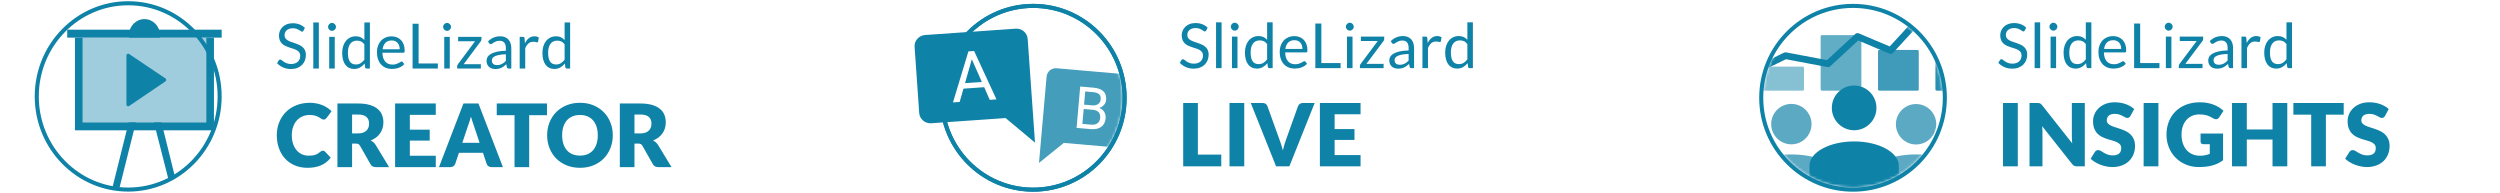 <svg xmlns="http://www.w3.org/2000/svg" xmlns:xlink="http://www.w3.org/1999/xlink" width="946px" height="73px" viewBox="0 0 946 73"><title>SlideLizard product suite</title><defs><ellipse id="path-1" cx="33.972" cy="34" rx="33.972" ry="34"></ellipse><ellipse id="path-3" cx="33.824" cy="34" rx="33.824" ry="34"></ellipse></defs><g id="Website" stroke="none" stroke-width="1" fill="none" fill-rule="evenodd"><g id="Homepage" transform="translate(-327, -1872)"><g id="SlideLizard-product-suite" transform="translate(327, 1874)"><g id="insights" transform="translate(642, 1)"><g id="icon" transform="translate(25.217, 0)"><mask id="mask-2" fill="white"><use xlink:href="#path-1"></use></mask><ellipse stroke="#0F82A8" stroke-width="1.536" cx="33.972" cy="34" rx="34.74" ry="34.768"></ellipse><g id="Group" mask="url(#mask-2)"><g transform="translate(-14.927, -1.032)"><g id="Stacked-Group" stroke="none" stroke-width="1" fill="none" fill-rule="evenodd" transform="translate(14.927, 3.606)"><rect id="Rectangle" fill="#0F82A8" opacity="0.65" x="21.714" y="7.711" width="15.41" height="21.031" rx="0.512"></rect><rect id="Rectangle-Copy-4" fill="#0F82A8" opacity="0.5" x="0" y="19.629" width="15.41" height="9.113" rx="0.512"></rect><rect id="Rectangle-Copy-2" fill="#0F82A8" opacity="0.8" x="43.429" y="13.32" width="15.41" height="15.423" rx="0.512"></rect><rect id="Rectangle-Copy-3" fill="#0F82A8" opacity="0.58" x="86.857" y="0" width="15.41" height="28.742" rx="0.512"></rect><rect id="Rectangle-Copy-5" fill="#0F82A8" opacity="0.897" x="65.143" y="3.505" width="15.41" height="25.237" rx="0.512"></rect></g><polyline id="Path-3" stroke="#0F82A8" stroke-width="2.56" fill="none" stroke-linecap="round" stroke-linejoin="round" points="0 30.42 23.351 19.108 39.433 22.152 50.595 11.848 63.113 17.139 78.865 0"></polyline><path d="M72.752,37.401 C76.968,37.401 80.386,40.826 80.386,45.051 C80.386,49.276 76.968,52.701 72.752,52.701 C68.536,52.701 65.118,49.276 65.118,45.051 C65.118,40.826 68.536,37.401 72.752,37.401 Z M72.752,56.462 C81.184,56.462 88.019,59.118 88.019,62.395 L88.019,75.664 L57.485,75.664 L57.485,62.395 C57.485,59.118 64.32,56.462 72.752,56.462 Z" id="account-copy" stroke="none" fill="#0F82A8" fill-rule="evenodd" opacity="0.68"></path><path d="M25.562,37.35 C29.778,37.35 33.196,40.775 33.196,45 C33.196,49.225 29.778,52.65 25.562,52.65 C21.346,52.65 17.928,49.225 17.928,45 C17.928,40.775 21.346,37.35 25.562,37.35 Z M25.562,56.475 C33.994,56.475 40.829,59.131 40.829,62.408 L40.829,75.677 L10.295,75.677 L10.295,62.408 C10.295,59.131 17.13,56.475 25.562,56.475 Z" id="account-copy-2" stroke="none" fill="#0F82A8" fill-rule="evenodd" opacity="0.68"></path><path d="M49.315,30.395 C53.978,30.395 57.758,34.184 57.758,38.857 C57.758,43.53 53.978,47.318 49.315,47.318 C44.652,47.318 40.871,43.53 40.871,38.857 C40.871,34.184 44.652,30.395 49.315,30.395 Z M49.315,51.549 C58.641,51.549 66.201,55.66 66.201,60.731 L66.201,75.626 L32.428,75.626 L32.428,60.731 C32.428,55.66 39.989,51.549 49.315,51.549 Z" id="account" stroke="none" fill="#0F82A8" fill-rule="nonzero"></path></g></g></g><path d="M119.443,22.981 C120.338,22.981 121.136,22.843 121.839,22.568 C122.541,22.294 123.133,21.917 123.616,21.437 C124.099,20.958 124.466,20.395 124.717,19.747 C124.968,19.099 125.093,18.406 125.093,17.667 C125.093,16.968 124.978,16.379 124.746,15.9 C124.515,15.421 124.209,15.017 123.828,14.687 C123.447,14.357 123.016,14.084 122.533,13.868 C122.05,13.652 121.556,13.457 121.05,13.285 C120.544,13.112 120.049,12.945 119.567,12.784 C119.084,12.623 118.652,12.433 118.272,12.213 C117.891,11.993 117.585,11.728 117.353,11.417 C117.122,11.107 117.006,10.716 117.006,10.245 C117.006,9.876 117.073,9.532 117.206,9.214 C117.34,8.896 117.538,8.619 117.801,8.384 C118.064,8.148 118.391,7.961 118.784,7.824 C119.176,7.687 119.627,7.618 120.138,7.618 C120.679,7.618 121.14,7.685 121.521,7.818 C121.901,7.952 122.227,8.099 122.498,8.26 C122.769,8.421 122.992,8.568 123.169,8.702 C123.345,8.835 123.5,8.902 123.634,8.902 C123.759,8.902 123.861,8.873 123.94,8.814 C124.018,8.755 124.093,8.666 124.164,8.549 L124.164,8.549 L124.717,7.465 C124.136,6.899 123.457,6.467 122.68,6.169 C121.903,5.87 121.044,5.721 120.102,5.721 C119.262,5.721 118.519,5.851 117.871,6.11 C117.224,6.369 116.681,6.715 116.241,7.147 C115.802,7.579 115.466,8.073 115.235,8.631 C115.003,9.189 114.887,9.766 114.887,10.363 C114.887,11.109 115.003,11.735 115.235,12.242 C115.466,12.749 115.77,13.171 116.147,13.509 C116.524,13.846 116.953,14.121 117.436,14.333 C117.919,14.545 118.413,14.732 118.919,14.893 C119.425,15.054 119.92,15.211 120.402,15.364 C120.885,15.517 121.315,15.704 121.691,15.924 C122.068,16.144 122.372,16.417 122.604,16.743 C122.835,17.069 122.951,17.487 122.951,17.997 C122.951,18.461 122.873,18.881 122.716,19.258 C122.559,19.635 122.333,19.959 122.039,20.23 C121.744,20.501 121.385,20.711 120.962,20.86 C120.538,21.009 120.055,21.084 119.514,21.084 C118.862,21.084 118.311,20.996 117.86,20.819 C117.408,20.642 117.024,20.448 116.706,20.236 C116.388,20.024 116.123,19.829 115.911,19.653 C115.7,19.476 115.511,19.387 115.346,19.387 C115.237,19.387 115.136,19.417 115.046,19.476 C114.956,19.535 114.879,19.607 114.817,19.694 L114.817,19.694 L114.157,20.778 C114.793,21.453 115.56,21.989 116.459,22.386 C117.357,22.783 118.352,22.981 119.443,22.981 Z M130.002,22.792 L130.002,5.438 L127.907,5.438 L127.907,22.792 L130.002,22.792 Z M134.994,8.596 C135.198,8.596 135.39,8.556 135.57,8.478 C135.751,8.399 135.91,8.291 136.047,8.154 C136.185,8.016 136.294,7.859 136.377,7.683 C136.459,7.506 136.5,7.315 136.5,7.111 C136.5,6.907 136.459,6.713 136.377,6.528 C136.294,6.343 136.185,6.182 136.047,6.045 C135.91,5.908 135.751,5.8 135.57,5.721 C135.39,5.642 135.198,5.603 134.994,5.603 C134.79,5.603 134.599,5.642 134.423,5.721 C134.246,5.8 134.089,5.908 133.952,6.045 C133.814,6.182 133.707,6.343 133.628,6.528 C133.55,6.713 133.51,6.907 133.51,7.111 C133.51,7.315 133.55,7.506 133.628,7.683 C133.707,7.859 133.814,8.016 133.952,8.154 C134.089,8.291 134.246,8.399 134.423,8.478 C134.599,8.556 134.79,8.596 134.994,8.596 Z M136.03,22.792 L136.03,10.858 L133.934,10.858 L133.934,22.792 L136.03,22.792 Z M143.363,22.957 C144.211,22.957 144.962,22.771 145.618,22.398 C146.273,22.025 146.856,21.528 147.366,20.907 L147.366,20.907 L147.554,22.356 C147.633,22.647 147.821,22.792 148.119,22.792 L148.119,22.792 L149.367,22.792 L149.367,5.438 L147.272,5.438 L147.272,12.059 C146.864,11.612 146.401,11.264 145.883,11.017 C145.365,10.769 144.741,10.646 144.011,10.646 C143.203,10.646 142.481,10.805 141.845,11.123 C141.209,11.441 140.67,11.879 140.226,12.436 C139.783,12.994 139.443,13.652 139.208,14.41 C138.973,15.168 138.855,15.987 138.855,16.866 C138.855,17.856 138.961,18.732 139.173,19.494 C139.385,20.255 139.687,20.892 140.079,21.402 C140.471,21.913 140.946,22.299 141.503,22.563 C142.061,22.826 142.681,22.957 143.363,22.957 Z M144.058,21.261 C143.571,21.261 143.14,21.178 142.763,21.013 C142.386,20.848 142.069,20.587 141.81,20.23 C141.551,19.872 141.354,19.417 141.221,18.863 C141.088,18.309 141.021,17.644 141.021,16.866 C141.021,15.398 141.319,14.266 141.915,13.473 C142.512,12.68 143.367,12.283 144.482,12.283 C145.039,12.283 145.547,12.387 146.006,12.595 C146.465,12.804 146.887,13.167 147.272,13.685 L147.272,13.685 L147.272,19.458 C146.84,20.032 146.367,20.475 145.853,20.789 C145.339,21.104 144.741,21.261 144.058,21.261 Z M157.725,22.957 C158.157,22.957 158.592,22.92 159.032,22.845 C159.471,22.771 159.897,22.659 160.309,22.51 C160.721,22.36 161.108,22.17 161.469,21.938 C161.83,21.706 162.14,21.434 162.399,21.119 L162.399,21.119 L161.81,20.354 C161.716,20.22 161.582,20.153 161.41,20.153 C161.276,20.153 161.117,20.214 160.933,20.336 C160.748,20.458 160.519,20.589 160.244,20.731 C159.97,20.872 159.642,21.004 159.261,21.125 C158.881,21.247 158.427,21.308 157.902,21.308 C157.337,21.308 156.826,21.216 156.371,21.031 C155.916,20.846 155.524,20.568 155.194,20.195 C154.865,19.821 154.606,19.356 154.417,18.798 C154.229,18.241 154.127,17.585 154.111,16.831 L154.111,16.831 L162.045,16.831 C162.242,16.831 162.375,16.776 162.446,16.666 C162.516,16.556 162.552,16.336 162.552,16.006 C162.552,15.158 162.428,14.402 162.181,13.738 C161.934,13.075 161.59,12.517 161.151,12.065 C160.711,11.614 160.189,11.268 159.585,11.029 C158.981,10.789 158.322,10.669 157.607,10.669 C156.744,10.669 155.967,10.82 155.277,11.123 C154.586,11.425 154.001,11.841 153.523,12.372 C153.044,12.902 152.677,13.528 152.422,14.251 C152.167,14.973 152.039,15.751 152.039,16.584 C152.039,17.612 152.181,18.524 152.463,19.317 C152.746,20.11 153.14,20.776 153.646,21.314 C154.152,21.852 154.753,22.26 155.447,22.539 C156.142,22.818 156.901,22.957 157.725,22.957 Z M160.668,15.523 L154.182,15.523 C154.323,14.486 154.684,13.675 155.265,13.09 C155.846,12.505 156.642,12.213 157.654,12.213 C158.133,12.213 158.559,12.293 158.932,12.454 C159.304,12.615 159.62,12.843 159.879,13.137 C160.138,13.432 160.335,13.781 160.468,14.186 C160.601,14.59 160.668,15.036 160.668,15.523 L160.668,15.523 Z M175.136,22.792 L175.136,20.872 L167.837,20.872 L167.837,5.91 L165.553,5.91 L165.553,22.792 L175.136,22.792 Z M178.62,8.596 C178.824,8.596 179.016,8.556 179.197,8.478 C179.377,8.399 179.536,8.291 179.674,8.154 C179.811,8.016 179.921,7.859 180.003,7.683 C180.086,7.506 180.127,7.315 180.127,7.111 C180.127,6.907 180.086,6.713 180.003,6.528 C179.921,6.343 179.811,6.182 179.674,6.045 C179.536,5.908 179.377,5.8 179.197,5.721 C179.016,5.642 178.824,5.603 178.62,5.603 C178.416,5.603 178.226,5.642 178.049,5.721 C177.873,5.8 177.716,5.908 177.578,6.045 C177.441,6.182 177.333,6.343 177.255,6.528 C177.176,6.713 177.137,6.907 177.137,7.111 C177.137,7.315 177.176,7.506 177.255,7.683 C177.333,7.859 177.441,8.016 177.578,8.154 C177.716,8.291 177.873,8.399 178.049,8.478 C178.226,8.556 178.416,8.596 178.62,8.596 Z M179.656,22.792 L179.656,10.858 L177.561,10.858 L177.561,22.792 L179.656,22.792 Z M191.44,22.792 L191.44,21.155 L184.93,21.155 L191.381,12.554 C191.467,12.444 191.538,12.321 191.593,12.183 C191.648,12.046 191.675,11.902 191.675,11.753 L191.675,11.753 L191.675,10.858 L182.823,10.858 L182.823,12.507 L189.238,12.507 L182.752,21.166 C182.658,21.292 182.585,21.424 182.534,21.561 C182.483,21.699 182.458,21.818 182.458,21.92 L182.458,21.92 L182.458,22.792 L191.44,22.792 Z M196.925,22.981 C197.381,22.981 197.795,22.942 198.167,22.863 C198.54,22.784 198.891,22.669 199.221,22.515 C199.55,22.362 199.864,22.174 200.163,21.95 C200.461,21.726 200.767,21.473 201.081,21.19 L201.081,21.19 L201.316,22.298 C201.356,22.502 201.438,22.635 201.563,22.698 C201.689,22.761 201.854,22.792 202.058,22.792 L202.058,22.792 L202.988,22.792 L202.988,15.158 C202.988,14.49 202.898,13.878 202.717,13.32 C202.537,12.762 202.27,12.287 201.917,11.894 C201.563,11.502 201.128,11.195 200.61,10.976 C200.092,10.756 199.499,10.646 198.832,10.646 C197.906,10.646 197.063,10.803 196.301,11.117 C195.54,11.431 194.83,11.906 194.171,12.542 L194.171,12.542 L194.547,13.214 C194.61,13.324 194.695,13.416 194.801,13.491 C194.906,13.565 195.03,13.603 195.171,13.603 C195.352,13.603 195.534,13.538 195.719,13.408 C195.903,13.279 196.123,13.134 196.378,12.972 C196.633,12.811 196.935,12.666 197.284,12.537 C197.634,12.407 198.063,12.342 198.573,12.342 C199.35,12.342 199.937,12.58 200.333,13.055 C200.73,13.53 200.928,14.231 200.928,15.158 L200.928,15.158 L200.928,16.089 C199.578,16.12 198.436,16.244 197.502,16.46 C196.568,16.676 195.813,16.953 195.236,17.29 C194.659,17.628 194.241,18.015 193.982,18.451 C193.723,18.887 193.594,19.34 193.594,19.812 C193.594,20.354 193.682,20.823 193.859,21.22 C194.035,21.616 194.273,21.944 194.571,22.203 C194.869,22.462 195.22,22.657 195.625,22.786 C196.029,22.916 196.462,22.981 196.925,22.981 Z M197.549,21.508 C197.275,21.508 197.02,21.475 196.784,21.408 C196.549,21.341 196.345,21.235 196.172,21.09 C195.999,20.945 195.862,20.758 195.76,20.53 C195.658,20.303 195.607,20.032 195.607,19.717 C195.607,19.387 195.703,19.089 195.895,18.822 C196.088,18.555 196.396,18.323 196.819,18.127 C197.243,17.931 197.793,17.771 198.467,17.65 C199.142,17.528 199.963,17.451 200.928,17.42 L200.928,17.42 L200.928,19.906 C200.692,20.157 200.451,20.381 200.204,20.577 C199.957,20.774 199.698,20.941 199.427,21.078 C199.156,21.216 198.868,21.322 198.562,21.396 C198.256,21.471 197.918,21.508 197.549,21.508 Z M208.262,22.792 L208.262,15.193 C208.591,14.384 209.001,13.768 209.492,13.344 C209.982,12.919 210.593,12.707 211.322,12.707 C211.73,12.707 212.048,12.745 212.276,12.819 C212.503,12.894 212.672,12.931 212.782,12.931 C212.97,12.931 213.092,12.833 213.147,12.637 L213.147,12.637 L213.418,11.07 C213.19,10.936 212.943,10.832 212.676,10.758 C212.409,10.683 212.111,10.646 211.781,10.646 C210.973,10.646 210.269,10.879 209.668,11.347 C209.068,11.814 208.564,12.464 208.156,13.296 L208.156,13.296 L208.014,11.435 C207.983,11.223 207.924,11.074 207.838,10.987 C207.752,10.901 207.595,10.858 207.367,10.858 L207.367,10.858 L206.166,10.858 L206.166,22.792 L208.262,22.792 Z M219.292,22.957 C220.139,22.957 220.891,22.771 221.546,22.398 C222.202,22.025 222.784,21.528 223.294,20.907 L223.294,20.907 L223.483,22.356 C223.561,22.647 223.75,22.792 224.048,22.792 L224.048,22.792 L225.296,22.792 L225.296,5.438 L223.2,5.438 L223.2,12.059 C222.792,11.612 222.329,11.264 221.811,11.017 C221.293,10.769 220.669,10.646 219.939,10.646 C219.131,10.646 218.409,10.805 217.773,11.123 C217.138,11.441 216.598,11.879 216.155,12.436 C215.711,12.994 215.372,13.652 215.136,14.41 C214.901,15.168 214.783,15.987 214.783,16.866 C214.783,17.856 214.889,18.732 215.101,19.494 C215.313,20.255 215.615,20.892 216.008,21.402 C216.4,21.913 216.875,22.299 217.432,22.563 C217.989,22.826 218.609,22.957 219.292,22.957 Z M219.986,21.261 C219.5,21.261 219.068,21.178 218.692,21.013 C218.315,20.848 217.997,20.587 217.738,20.23 C217.479,19.872 217.283,19.417 217.149,18.863 C217.016,18.309 216.949,17.644 216.949,16.866 C216.949,15.398 217.248,14.266 217.844,13.473 C218.44,12.68 219.296,12.283 220.41,12.283 C220.967,12.283 221.476,12.387 221.935,12.595 C222.394,12.804 222.816,13.167 223.2,13.685 L223.2,13.685 L223.2,19.458 C222.769,20.032 222.296,20.475 221.782,20.789 C221.268,21.104 220.669,21.261 219.986,21.261 Z M121.532,59.947 L121.532,35.97 L115.941,35.97 L115.941,59.947 L121.532,59.947 Z M130.872,59.947 L130.872,47.094 C130.872,46.743 130.861,46.368 130.839,45.967 C130.817,45.567 130.789,45.158 130.756,44.741 L130.756,44.741 L142.053,59.025 C142.327,59.376 142.612,59.618 142.908,59.749 C143.204,59.881 143.566,59.947 143.993,59.947 L143.993,59.947 L146.887,59.947 L146.887,35.97 L141.987,35.97 L141.987,48.658 C141.987,49.042 141.998,49.45 142.02,49.884 C142.042,50.317 142.075,50.764 142.119,51.225 L142.119,51.225 L130.74,36.825 C130.587,36.639 130.45,36.491 130.329,36.381 C130.208,36.271 130.082,36.186 129.951,36.126 C129.819,36.066 129.671,36.025 129.507,36.003 C129.342,35.981 129.14,35.97 128.898,35.97 L128.898,35.97 L125.972,35.97 L125.972,59.947 L130.872,59.947 Z M157.312,60.21 C158.672,60.21 159.886,60.005 160.954,59.593 C162.023,59.182 162.922,58.617 163.651,57.898 C164.38,57.18 164.936,56.337 165.32,55.372 C165.704,54.407 165.896,53.37 165.896,52.262 C165.896,51.263 165.742,50.41 165.435,49.703 C165.128,48.995 164.725,48.394 164.227,47.901 C163.728,47.407 163.158,47.001 162.517,46.683 C161.875,46.365 161.22,46.088 160.552,45.852 C159.883,45.616 159.228,45.402 158.587,45.21 C157.945,45.018 157.375,44.807 156.877,44.576 C156.378,44.346 155.975,44.072 155.668,43.754 C155.361,43.435 155.208,43.035 155.208,42.552 C155.208,41.795 155.462,41.195 155.972,40.75 C156.482,40.306 157.258,40.084 158.299,40.084 C158.902,40.084 159.439,40.163 159.91,40.322 C160.382,40.482 160.801,40.66 161.168,40.857 C161.535,41.055 161.864,41.233 162.155,41.392 C162.445,41.551 162.717,41.631 162.969,41.631 C163.254,41.631 163.487,41.565 163.668,41.433 C163.849,41.302 164.021,41.104 164.186,40.841 L164.186,40.841 L165.567,38.257 C165.139,37.862 164.654,37.508 164.112,37.196 C163.569,36.883 162.985,36.614 162.36,36.389 C161.736,36.164 161.075,35.994 160.379,35.879 C159.683,35.764 158.968,35.706 158.233,35.706 C156.918,35.706 155.75,35.907 154.731,36.307 C153.711,36.707 152.851,37.242 152.149,37.912 C151.448,38.581 150.916,39.343 150.554,40.199 C150.192,41.055 150.012,41.932 150.012,42.832 C150.012,43.951 150.165,44.892 150.472,45.654 C150.779,46.417 151.182,47.053 151.681,47.563 C152.179,48.074 152.747,48.485 153.382,48.798 C154.018,49.11 154.67,49.374 155.339,49.588 C156.008,49.801 156.66,49.996 157.296,50.172 C157.932,50.347 158.499,50.55 158.998,50.781 C159.497,51.011 159.899,51.302 160.206,51.653 C160.513,52.004 160.667,52.459 160.667,53.019 C160.667,53.984 160.387,54.689 159.828,55.133 C159.269,55.578 158.485,55.8 157.477,55.8 C156.731,55.8 156.085,55.696 155.536,55.487 C154.988,55.279 154.503,55.048 154.081,54.796 C153.659,54.544 153.281,54.313 152.947,54.105 C152.612,53.896 152.281,53.792 151.952,53.792 C151.7,53.792 151.464,53.853 151.245,53.973 C151.026,54.094 150.856,54.253 150.735,54.45 L150.735,54.45 L149.091,57.051 C149.562,57.522 150.116,57.95 150.751,58.334 C151.387,58.718 152.067,59.05 152.79,59.33 C153.514,59.61 154.262,59.826 155.035,59.98 C155.808,60.133 156.567,60.21 157.312,60.21 Z M174.742,59.947 L174.742,35.97 L169.151,35.97 L169.151,59.947 L174.742,59.947 Z M190.034,60.21 C191.01,60.21 191.923,60.161 192.772,60.062 C193.622,59.963 194.422,59.81 195.173,59.601 C195.924,59.393 196.631,59.127 197.294,58.803 C197.957,58.48 198.596,58.093 199.21,57.643 L199.21,57.643 L199.21,47.522 L190.692,47.522 L190.692,50.583 C190.692,50.868 190.791,51.104 190.988,51.291 C191.185,51.477 191.459,51.571 191.81,51.571 L191.81,51.571 L194.178,51.571 L194.178,55.207 C193.652,55.427 193.093,55.602 192.501,55.734 C191.909,55.866 191.229,55.932 190.462,55.932 C189.453,55.932 188.524,55.753 187.675,55.397 C186.825,55.04 186.091,54.522 185.471,53.842 C184.852,53.161 184.367,52.328 184.016,51.34 C183.665,50.353 183.49,49.223 183.49,47.95 C183.49,46.798 183.649,45.753 183.967,44.815 C184.285,43.877 184.737,43.073 185.323,42.404 C185.91,41.735 186.62,41.217 187.453,40.849 C188.286,40.482 189.223,40.298 190.265,40.298 C190.824,40.298 191.328,40.325 191.777,40.38 C192.227,40.435 192.654,40.523 193.06,40.643 C193.466,40.764 193.863,40.92 194.252,41.112 C194.641,41.304 195.055,41.532 195.494,41.795 C195.844,42.015 196.184,42.124 196.513,42.124 C196.765,42.124 196.998,42.059 197.212,41.927 C197.426,41.795 197.609,41.614 197.763,41.384 L197.763,41.384 L199.374,38.932 C198.892,38.471 198.344,38.043 197.73,37.648 C197.116,37.253 196.439,36.913 195.699,36.628 C194.959,36.343 194.151,36.118 193.274,35.953 C192.397,35.789 191.459,35.706 190.462,35.706 C188.533,35.706 186.787,36.008 185.225,36.611 C183.663,37.215 182.331,38.06 181.229,39.146 C180.127,40.232 179.28,41.524 178.689,43.021 C178.097,44.519 177.801,46.162 177.801,47.95 C177.801,49.705 178.11,51.332 178.73,52.829 C179.349,54.327 180.204,55.622 181.295,56.713 C182.386,57.805 183.676,58.661 185.167,59.28 C186.658,59.9 188.28,60.21 190.034,60.21 Z M208.188,59.947 L208.188,49.81 L217.922,49.81 L217.922,59.947 L223.513,59.947 L223.513,35.97 L217.922,35.97 L217.922,45.992 L208.188,45.992 L208.188,35.97 L202.597,35.97 L202.597,59.947 L208.188,59.947 Z M238.114,59.947 L238.114,40.38 L244.856,40.38 L244.856,35.97 L225.815,35.97 L225.815,40.38 L232.557,40.38 L232.557,59.947 L238.114,59.947 Z M253.637,60.21 C254.996,60.21 256.21,60.005 257.279,59.593 C258.348,59.182 259.247,58.617 259.976,57.898 C260.705,57.18 261.261,56.337 261.645,55.372 C262.028,54.407 262.22,53.37 262.22,52.262 C262.22,51.263 262.067,50.41 261.76,49.703 C261.453,48.995 261.05,48.394 260.551,47.901 C260.052,47.407 259.482,47.001 258.841,46.683 C258.2,46.365 257.545,46.088 256.876,45.852 C256.207,45.616 255.552,45.402 254.911,45.21 C254.27,45.018 253.7,44.807 253.201,44.576 C252.702,44.346 252.299,44.072 251.992,43.754 C251.686,43.435 251.532,43.035 251.532,42.552 C251.532,41.795 251.787,41.195 252.297,40.75 C252.806,40.306 253.582,40.084 254.623,40.084 C255.226,40.084 255.763,40.163 256.235,40.322 C256.706,40.482 257.125,40.66 257.493,40.857 C257.86,41.055 258.189,41.233 258.479,41.392 C258.77,41.551 259.041,41.631 259.293,41.631 C259.578,41.631 259.811,41.565 259.992,41.433 C260.173,41.302 260.346,41.104 260.51,40.841 L260.51,40.841 L261.891,38.257 C261.464,37.862 260.979,37.508 260.436,37.196 C259.893,36.883 259.31,36.614 258.685,36.389 C258.06,36.164 257.4,35.994 256.703,35.879 C256.007,35.764 255.292,35.706 254.558,35.706 C253.242,35.706 252.075,35.907 251.055,36.307 C250.036,36.707 249.175,37.242 248.474,37.912 C247.772,38.581 247.24,39.343 246.879,40.199 C246.517,41.055 246.336,41.932 246.336,42.832 C246.336,43.951 246.489,44.892 246.796,45.654 C247.103,46.417 247.506,47.053 248.005,47.563 C248.504,48.074 249.071,48.485 249.707,48.798 C250.343,49.11 250.995,49.374 251.664,49.588 C252.332,49.801 252.985,49.996 253.62,50.172 C254.256,50.347 254.823,50.55 255.322,50.781 C255.821,51.011 256.224,51.302 256.531,51.653 C256.838,52.004 256.991,52.459 256.991,53.019 C256.991,53.984 256.712,54.689 256.153,55.133 C255.594,55.578 254.81,55.8 253.801,55.8 C253.056,55.8 252.409,55.696 251.861,55.487 C251.313,55.279 250.828,55.048 250.406,54.796 C249.984,54.544 249.605,54.313 249.271,54.105 C248.937,53.896 248.605,53.792 248.276,53.792 C248.024,53.792 247.788,53.853 247.569,53.973 C247.35,54.094 247.18,54.253 247.059,54.45 L247.059,54.45 L245.415,57.051 C245.887,57.522 246.44,57.95 247.076,58.334 C247.712,58.718 248.391,59.05 249.115,59.33 C249.838,59.61 250.587,59.826 251.359,59.98 C252.132,60.133 252.891,60.21 253.637,60.21 Z" id="SlideLizardINSIGHTS" fill="#0F82A8" fill-rule="nonzero"></path></g><g id="live" transform="translate(343, 1)"><g id="icon" transform="translate(2.793, 0)"><ellipse id="Oval" stroke="#0F82A8" stroke-width="1.536" cx="45.167" cy="34" rx="34.591" ry="34.768"></ellipse><g id="Opinion-Copy-2" transform="translate(11.344, 0)"><mask id="mask-4" fill="white"><use xlink:href="#path-3"></use></mask><ellipse stroke="#0F82A8" stroke-width="1.536" cx="33.824" cy="34" rx="34.591" ry="34.768"></ellipse><g mask="url(#mask-4)" fill="#0F82A8" fill-rule="nonzero" id="Combined-Shape" opacity="0.783"><g transform="translate(55.416, 42.143) rotate(5) translate(-55.416, -42.143) translate(37.531, 24.01)"><path d="M32.193,0 C34.166,0 35.77,1.56 35.77,3.487 L35.77,3.487 L35.77,24.407 C35.77,26.331 34.166,27.893 32.193,27.893 L32.193,27.893 L8.699,27.893 L0,36.267 L0.02,3.487 C0.02,1.56 1.602,0 3.577,0 L3.577,0 Z M18.12,6.106 L13.01,6.106 L13.01,21.818 L18.431,21.818 C20.091,21.818 21.376,21.415 22.285,20.609 C23.194,19.804 23.648,18.696 23.648,17.286 C23.648,16.365 23.403,15.572 22.913,14.906 C22.423,14.241 21.755,13.789 20.911,13.552 C21.627,13.243 22.192,12.806 22.607,12.241 C23.022,11.676 23.23,11.027 23.23,10.293 C23.23,8.912 22.802,7.869 21.947,7.164 C21.149,6.506 19.984,6.155 18.453,6.111 L18.12,6.106 Z M18.506,14.469 C20.553,14.469 21.576,15.415 21.576,17.307 C21.576,18.185 21.299,18.874 20.744,19.374 C20.19,19.874 19.433,20.124 18.474,20.124 L15.071,20.124 L15.071,14.469 L18.506,14.469 Z M18.12,7.811 C19.143,7.811 19.905,8.007 20.406,8.399 C20.907,8.791 21.158,9.419 21.158,10.282 C21.158,11.059 20.888,11.674 20.347,12.128 C19.807,12.581 19.086,12.807 18.184,12.807 L15.071,12.807 L15.071,7.811 L18.12,7.811 Z"></path></g></g></g><g id="Opinion" transform="translate(22.923, 30.757) scale(-1, 1) rotate(4) translate(-22.923, -30.757) translate(1.461, 8.997)" fill="#0F82A8" fill-rule="nonzero"><path d="M38.631,-4.55417082e-13 C40.999,-4.55417082e-13 42.923,1.872 42.923,4.184 L42.923,4.184 L42.923,29.288 C42.923,31.597 40.999,33.472 38.631,33.472 L38.631,33.472 L10.439,33.472 L0,43.52 L0.024,4.184 C0.024,1.872 1.923,-4.55417082e-13 4.292,-4.55417082e-13 L4.292,-4.55417082e-13 Z M22.73,7.327 L20.565,7.327 L13.403,26.181 L15.954,26.181 L17.718,21.261 L25.576,21.261 L27.367,26.181 L29.905,26.181 L22.73,7.327 Z M21.647,10.396 L24.842,19.215 L18.466,19.215 L21.647,10.396 Z" id="Combined-Shape"></path></g></g><path d="M108.71,22.981 C109.602,22.981 110.399,22.843 111.1,22.568 C111.801,22.294 112.392,21.917 112.874,21.437 C113.356,20.958 113.722,20.395 113.972,19.747 C114.223,19.099 114.348,18.406 114.348,17.667 C114.348,16.968 114.233,16.379 114.002,15.9 C113.771,15.421 113.465,15.017 113.086,14.687 C112.706,14.357 112.275,14.084 111.793,13.868 C111.312,13.652 110.818,13.457 110.313,13.285 C109.808,13.112 109.315,12.945 108.833,12.784 C108.351,12.623 107.921,12.433 107.541,12.213 C107.161,11.993 106.856,11.728 106.624,11.417 C106.393,11.107 106.278,10.716 106.278,10.245 C106.278,9.876 106.345,9.532 106.478,9.214 C106.611,8.896 106.809,8.619 107.071,8.384 C107.333,8.148 107.66,7.961 108.052,7.824 C108.443,7.687 108.894,7.618 109.403,7.618 C109.943,7.618 110.403,7.685 110.783,7.818 C111.163,7.952 111.488,8.099 111.758,8.26 C112.028,8.421 112.251,8.568 112.428,8.702 C112.604,8.835 112.759,8.902 112.892,8.902 C113.017,8.902 113.119,8.873 113.197,8.814 C113.275,8.755 113.35,8.666 113.42,8.549 L113.42,8.549 L113.972,7.465 C113.393,6.899 112.716,6.467 111.94,6.169 C111.165,5.87 110.307,5.721 109.368,5.721 C108.53,5.721 107.787,5.851 107.141,6.11 C106.495,6.369 105.953,6.715 105.514,7.147 C105.076,7.579 104.741,8.073 104.51,8.631 C104.279,9.189 104.163,9.766 104.163,10.363 C104.163,11.109 104.279,11.735 104.51,12.242 C104.741,12.749 105.044,13.171 105.42,13.509 C105.796,13.846 106.225,14.121 106.707,14.333 C107.188,14.545 107.682,14.732 108.187,14.893 C108.692,15.054 109.185,15.211 109.667,15.364 C110.149,15.517 110.577,15.704 110.953,15.924 C111.329,16.144 111.633,16.417 111.864,16.743 C112.095,17.069 112.21,17.487 112.21,17.997 C112.21,18.461 112.132,18.881 111.975,19.258 C111.819,19.635 111.594,19.959 111.3,20.23 C111.006,20.501 110.648,20.711 110.225,20.86 C109.802,21.009 109.321,21.084 108.78,21.084 C108.13,21.084 107.58,20.996 107.13,20.819 C106.679,20.642 106.296,20.448 105.978,20.236 C105.661,20.024 105.397,19.829 105.185,19.653 C104.974,19.476 104.786,19.387 104.622,19.387 C104.512,19.387 104.412,19.417 104.322,19.476 C104.232,19.535 104.156,19.607 104.093,19.694 L104.093,19.694 L103.435,20.778 C104.069,21.453 104.835,21.989 105.732,22.386 C106.628,22.783 107.621,22.981 108.71,22.981 Z M119.247,22.792 L119.247,5.438 L117.156,5.438 L117.156,22.792 L119.247,22.792 Z M124.228,8.596 C124.432,8.596 124.623,8.556 124.804,8.478 C124.984,8.399 125.142,8.291 125.279,8.154 C125.416,8.016 125.526,7.859 125.608,7.683 C125.691,7.506 125.732,7.315 125.732,7.111 C125.732,6.907 125.691,6.713 125.608,6.528 C125.526,6.343 125.416,6.182 125.279,6.045 C125.142,5.908 124.984,5.8 124.804,5.721 C124.623,5.642 124.432,5.603 124.228,5.603 C124.024,5.603 123.834,5.642 123.658,5.721 C123.482,5.8 123.325,5.908 123.188,6.045 C123.051,6.182 122.944,6.343 122.865,6.528 C122.787,6.713 122.748,6.907 122.748,7.111 C122.748,7.315 122.787,7.506 122.865,7.683 C122.944,7.859 123.051,8.016 123.188,8.154 C123.325,8.291 123.482,8.399 123.658,8.478 C123.834,8.556 124.024,8.596 124.228,8.596 Z M125.262,22.792 L125.262,10.858 L123.171,10.858 L123.171,22.792 L125.262,22.792 Z M132.58,22.957 C133.426,22.957 134.176,22.771 134.83,22.398 C135.484,22.025 136.065,21.528 136.574,20.907 L136.574,20.907 L136.762,22.356 C136.841,22.647 137.029,22.792 137.326,22.792 L137.326,22.792 L138.572,22.792 L138.572,5.438 L136.48,5.438 L136.48,12.059 C136.073,11.612 135.611,11.264 135.094,11.017 C134.577,10.769 133.955,10.646 133.226,10.646 C132.42,10.646 131.699,10.805 131.065,11.123 C130.431,11.441 129.892,11.879 129.45,12.436 C129.007,12.994 128.668,13.652 128.434,14.41 C128.199,15.168 128.081,15.987 128.081,16.866 C128.081,17.856 128.187,18.732 128.398,19.494 C128.61,20.255 128.911,20.892 129.303,21.402 C129.694,21.913 130.168,22.299 130.724,22.563 C131.28,22.826 131.899,22.957 132.58,22.957 Z M133.273,21.261 C132.788,21.261 132.357,21.178 131.981,21.013 C131.605,20.848 131.288,20.587 131.03,20.23 C130.771,19.872 130.575,19.417 130.442,18.863 C130.309,18.309 130.243,17.644 130.243,16.866 C130.243,15.398 130.54,14.266 131.135,13.473 C131.731,12.68 132.584,12.283 133.696,12.283 C134.252,12.283 134.76,12.387 135.218,12.595 C135.676,12.804 136.097,13.167 136.48,13.685 L136.48,13.685 L136.48,19.458 C136.05,20.032 135.578,20.475 135.065,20.789 C134.552,21.104 133.955,21.261 133.273,21.261 Z M146.912,22.957 C147.343,22.957 147.778,22.92 148.216,22.845 C148.655,22.771 149.08,22.659 149.491,22.51 C149.902,22.36 150.288,22.17 150.648,21.938 C151.008,21.706 151.317,21.434 151.576,21.119 L151.576,21.119 L150.989,20.354 C150.895,20.22 150.761,20.153 150.589,20.153 C150.456,20.153 150.297,20.214 150.113,20.336 C149.929,20.458 149.7,20.589 149.426,20.731 C149.152,20.872 148.825,21.004 148.445,21.125 C148.065,21.247 147.613,21.308 147.088,21.308 C146.525,21.308 146.015,21.216 145.561,21.031 C145.107,20.846 144.715,20.568 144.386,20.195 C144.058,19.821 143.799,19.356 143.611,18.798 C143.423,18.241 143.321,17.585 143.306,16.831 L143.306,16.831 L151.223,16.831 C151.419,16.831 151.552,16.776 151.623,16.666 C151.693,16.556 151.729,16.336 151.729,16.006 C151.729,15.158 151.605,14.402 151.359,13.738 C151.112,13.075 150.769,12.517 150.331,12.065 C149.892,11.614 149.371,11.268 148.768,11.029 C148.165,10.789 147.507,10.669 146.795,10.669 C145.933,10.669 145.158,10.82 144.469,11.123 C143.78,11.425 143.196,11.841 142.718,12.372 C142.241,12.902 141.875,13.528 141.62,14.251 C141.365,14.973 141.238,15.751 141.238,16.584 C141.238,17.612 141.379,18.524 141.661,19.317 C141.943,20.11 142.337,20.776 142.842,21.314 C143.347,21.852 143.946,22.26 144.639,22.539 C145.332,22.818 146.09,22.957 146.912,22.957 Z M149.849,15.523 L143.376,15.523 C143.517,14.486 143.877,13.675 144.457,13.09 C145.037,12.505 145.831,12.213 146.842,12.213 C147.319,12.213 147.744,12.293 148.116,12.454 C148.488,12.615 148.804,12.843 149.062,13.137 C149.32,13.432 149.516,13.781 149.649,14.186 C149.782,14.59 149.849,15.036 149.849,15.523 L149.849,15.523 Z M164.287,22.792 L164.287,20.872 L157.003,20.872 L157.003,5.91 L154.724,5.91 L154.724,22.792 L164.287,22.792 Z M167.764,8.596 C167.967,8.596 168.159,8.556 168.339,8.478 C168.52,8.399 168.678,8.291 168.815,8.154 C168.952,8.016 169.062,7.859 169.144,7.683 C169.226,7.506 169.267,7.315 169.267,7.111 C169.267,6.907 169.226,6.713 169.144,6.528 C169.062,6.343 168.952,6.182 168.815,6.045 C168.678,5.908 168.52,5.8 168.339,5.721 C168.159,5.642 167.967,5.603 167.764,5.603 C167.56,5.603 167.37,5.642 167.194,5.721 C167.018,5.8 166.861,5.908 166.724,6.045 C166.587,6.182 166.479,6.343 166.401,6.528 C166.323,6.713 166.284,6.907 166.284,7.111 C166.284,7.315 166.323,7.506 166.401,7.683 C166.479,7.859 166.587,8.016 166.724,8.154 C166.861,8.291 167.018,8.399 167.194,8.478 C167.37,8.556 167.56,8.596 167.764,8.596 Z M168.798,22.792 L168.798,10.858 L166.707,10.858 L166.707,22.792 L168.798,22.792 Z M180.557,22.792 L180.557,21.155 L174.06,21.155 L180.498,12.554 C180.584,12.444 180.655,12.321 180.709,12.183 C180.764,12.046 180.792,11.902 180.792,11.753 L180.792,11.753 L180.792,10.858 L171.958,10.858 L171.958,12.507 L178.36,12.507 L171.887,21.166 C171.793,21.292 171.721,21.424 171.67,21.561 C171.619,21.699 171.593,21.818 171.593,21.92 L171.593,21.92 L171.593,22.792 L180.557,22.792 Z M186.031,22.981 C186.485,22.981 186.898,22.942 187.27,22.863 C187.642,22.784 187.993,22.669 188.322,22.515 C188.651,22.362 188.964,22.174 189.262,21.95 C189.559,21.726 189.865,21.473 190.178,21.19 L190.178,21.19 L190.413,22.298 C190.452,22.502 190.534,22.635 190.659,22.698 C190.785,22.761 190.949,22.792 191.153,22.792 L191.153,22.792 L192.081,22.792 L192.081,15.158 C192.081,14.49 191.991,13.878 191.811,13.32 C191.631,12.762 191.364,12.287 191.012,11.894 C190.659,11.502 190.225,11.195 189.708,10.976 C189.191,10.756 188.6,10.646 187.934,10.646 C187.01,10.646 186.168,10.803 185.408,11.117 C184.649,11.431 183.94,11.906 183.282,12.542 L183.282,12.542 L183.658,13.214 C183.721,13.324 183.805,13.416 183.911,13.491 C184.016,13.565 184.14,13.603 184.281,13.603 C184.461,13.603 184.643,13.538 184.827,13.408 C185.011,13.279 185.23,13.134 185.485,12.972 C185.739,12.811 186.041,12.666 186.389,12.537 C186.738,12.407 187.167,12.342 187.676,12.342 C188.451,12.342 189.036,12.58 189.432,13.055 C189.827,13.53 190.025,14.231 190.025,15.158 L190.025,15.158 L190.025,16.089 C188.678,16.12 187.539,16.244 186.607,16.46 C185.675,16.676 184.921,16.953 184.345,17.29 C183.77,17.628 183.353,18.015 183.094,18.451 C182.836,18.887 182.706,19.34 182.706,19.812 C182.706,20.354 182.795,20.823 182.971,21.22 C183.147,21.616 183.384,21.944 183.682,22.203 C183.979,22.462 184.33,22.657 184.733,22.786 C185.136,22.916 185.569,22.981 186.031,22.981 Z M186.654,21.508 C186.38,21.508 186.125,21.475 185.89,21.408 C185.655,21.341 185.451,21.235 185.279,21.09 C185.107,20.945 184.97,20.758 184.868,20.53 C184.766,20.303 184.715,20.032 184.715,19.717 C184.715,19.387 184.811,19.089 185.003,18.822 C185.195,18.555 185.502,18.323 185.925,18.127 C186.348,17.931 186.896,17.771 187.57,17.65 C188.243,17.528 189.062,17.451 190.025,17.42 L190.025,17.42 L190.025,19.906 C189.79,20.157 189.549,20.381 189.303,20.577 C189.056,20.774 188.798,20.941 188.527,21.078 C188.257,21.216 187.969,21.322 187.664,21.396 C187.358,21.471 187.022,21.508 186.654,21.508 Z M197.344,22.792 L197.344,15.193 C197.673,14.384 198.082,13.768 198.571,13.344 C199.061,12.919 199.67,12.707 200.398,12.707 C200.805,12.707 201.122,12.745 201.35,12.819 C201.577,12.894 201.745,12.931 201.855,12.931 C202.043,12.931 202.164,12.833 202.219,12.637 L202.219,12.637 L202.489,11.07 C202.262,10.936 202.015,10.832 201.749,10.758 C201.483,10.683 201.185,10.646 200.856,10.646 C200.05,10.646 199.347,10.879 198.748,11.347 C198.148,11.814 197.645,12.464 197.238,13.296 L197.238,13.296 L197.097,11.435 C197.066,11.223 197.007,11.074 196.921,10.987 C196.835,10.901 196.678,10.858 196.451,10.858 L196.451,10.858 L195.253,10.858 L195.253,22.792 L197.344,22.792 Z M208.351,22.957 C209.197,22.957 209.947,22.771 210.601,22.398 C211.255,22.025 211.836,21.528 212.345,20.907 L212.345,20.907 L212.533,22.356 C212.611,22.647 212.799,22.792 213.097,22.792 L213.097,22.792 L214.342,22.792 L214.342,5.438 L212.251,5.438 L212.251,12.059 C211.844,11.612 211.382,11.264 210.865,11.017 C210.348,10.769 209.725,10.646 208.997,10.646 C208.191,10.646 207.47,10.805 206.836,11.123 C206.201,11.441 205.663,11.879 205.22,12.436 C204.778,12.994 204.439,13.652 204.204,14.41 C203.969,15.168 203.852,15.987 203.852,16.866 C203.852,17.856 203.958,18.732 204.169,19.494 C204.38,20.255 204.682,20.892 205.074,21.402 C205.465,21.913 205.939,22.299 206.495,22.563 C207.051,22.826 207.67,22.957 208.351,22.957 Z M209.044,21.261 C208.559,21.261 208.128,21.178 207.752,21.013 C207.376,20.848 207.059,20.587 206.8,20.23 C206.542,19.872 206.346,19.417 206.213,18.863 C206.08,18.309 206.013,17.644 206.013,16.866 C206.013,15.398 206.311,14.266 206.906,13.473 C207.501,12.68 208.355,12.283 209.467,12.283 C210.023,12.283 210.53,12.387 210.988,12.595 C211.446,12.804 211.867,13.167 212.251,13.685 L212.251,13.685 L212.251,19.458 C211.82,20.032 211.349,20.475 210.836,20.789 C210.323,21.104 209.725,21.261 209.044,21.261 Z M119.13,59.947 L119.13,55.504 L110.269,55.504 L110.269,35.97 L104.723,35.97 L104.723,59.947 L119.13,59.947 Z M127.827,59.947 L127.827,35.97 L122.248,35.97 L122.248,59.947 L127.827,59.947 Z M144.892,59.947 L154.475,35.97 L149.979,35.97 C149.52,35.97 149.131,36.093 148.814,36.34 C148.497,36.587 148.283,36.864 148.174,37.171 L148.174,37.171 L143.579,50.007 C143.383,50.567 143.183,51.176 142.981,51.834 C142.778,52.492 142.6,53.183 142.447,53.907 C142.261,53.183 142.062,52.492 141.848,51.834 C141.635,51.176 141.424,50.567 141.217,50.007 L141.217,50.007 L136.589,37.171 C136.458,36.809 136.239,36.518 135.933,36.299 C135.627,36.079 135.233,35.97 134.751,35.97 L134.751,35.97 L130.288,35.97 L139.871,59.947 L144.892,59.947 Z M171.836,59.947 L171.836,55.668 L162.023,55.668 L162.023,49.958 L169.539,49.958 L169.539,45.844 L162.023,45.844 L162.023,40.248 L171.836,40.248 L171.836,35.97 L156.444,35.97 L156.444,59.947 L171.836,59.947 Z" id="SlideLizardLIVE" fill="#0F82A8" fill-rule="nonzero"></path></g><g id="creator"><path d="M110.108,24.12 C111,24.12 111.797,23.982 112.498,23.706 C113.199,23.43 113.79,23.052 114.272,22.571 C114.754,22.09 115.12,21.524 115.371,20.873 C115.621,20.223 115.746,19.527 115.746,18.785 C115.746,18.084 115.631,17.492 115.4,17.011 C115.169,16.53 114.863,16.124 114.484,15.793 C114.104,15.462 113.673,15.188 113.191,14.971 C112.71,14.754 112.216,14.559 111.711,14.385 C111.206,14.212 110.713,14.044 110.231,13.882 C109.749,13.721 109.319,13.53 108.939,13.309 C108.559,13.088 108.254,12.822 108.023,12.51 C107.791,12.199 107.676,11.806 107.676,11.333 C107.676,10.963 107.743,10.618 107.876,10.298 C108.009,9.979 108.207,9.701 108.469,9.464 C108.731,9.228 109.058,9.04 109.45,8.902 C109.841,8.764 110.292,8.695 110.801,8.695 C111.341,8.695 111.801,8.762 112.181,8.897 C112.561,9.031 112.886,9.178 113.156,9.34 C113.426,9.502 113.65,9.65 113.826,9.784 C114.002,9.918 114.157,9.985 114.29,9.985 C114.415,9.985 114.517,9.955 114.595,9.896 C114.673,9.837 114.748,9.748 114.818,9.63 L114.818,9.63 L115.371,8.542 C114.791,7.974 114.114,7.54 113.338,7.24 C112.563,6.941 111.705,6.791 110.766,6.791 C109.928,6.791 109.186,6.921 108.539,7.181 C107.893,7.442 107.351,7.789 106.912,8.222 C106.474,8.656 106.139,9.153 105.908,9.713 C105.677,10.273 105.561,10.852 105.561,11.452 C105.561,12.201 105.677,12.83 105.908,13.338 C106.139,13.847 106.442,14.271 106.818,14.61 C107.194,14.949 107.623,15.225 108.105,15.438 C108.586,15.651 109.08,15.838 109.585,16 C110.09,16.161 110.583,16.319 111.065,16.473 C111.547,16.627 111.976,16.814 112.351,17.035 C112.727,17.256 113.031,17.53 113.262,17.857 C113.493,18.184 113.608,18.604 113.608,19.117 C113.608,19.582 113.53,20.004 113.373,20.382 C113.217,20.761 112.992,21.086 112.698,21.358 C112.404,21.63 112.046,21.841 111.623,21.991 C111.2,22.141 110.719,22.216 110.178,22.216 C109.528,22.216 108.978,22.127 108.528,21.95 C108.077,21.772 107.694,21.577 107.376,21.364 C107.059,21.151 106.795,20.956 106.583,20.779 C106.372,20.601 106.184,20.512 106.02,20.512 C105.91,20.512 105.81,20.542 105.72,20.601 C105.63,20.66 105.554,20.733 105.491,20.82 L105.491,20.82 L104.833,21.908 C105.467,22.586 106.233,23.125 107.13,23.523 C108.026,23.921 109.019,24.12 110.108,24.12 Z M120.645,23.931 L120.645,6.507 L118.554,6.507 L118.554,23.931 L120.645,23.931 Z M125.626,9.677 C125.83,9.677 126.021,9.638 126.202,9.559 C126.382,9.48 126.54,9.372 126.677,9.234 C126.814,9.096 126.924,8.938 127.006,8.76 C127.089,8.583 127.13,8.392 127.13,8.187 C127.13,7.982 127.089,7.787 127.006,7.601 C126.924,7.416 126.814,7.254 126.677,7.116 C126.54,6.978 126.382,6.87 126.202,6.791 C126.021,6.712 125.83,6.673 125.626,6.673 C125.422,6.673 125.232,6.712 125.056,6.791 C124.88,6.87 124.723,6.978 124.586,7.116 C124.449,7.254 124.342,7.416 124.263,7.601 C124.185,7.787 124.146,7.982 124.146,8.187 C124.146,8.392 124.185,8.583 124.263,8.76 C124.342,8.938 124.449,9.096 124.586,9.234 C124.723,9.372 124.88,9.48 125.056,9.559 C125.232,9.638 125.422,9.677 125.626,9.677 Z M126.66,23.931 L126.66,11.948 L124.569,11.948 L124.569,23.931 L126.66,23.931 Z M133.978,24.097 C134.824,24.097 135.574,23.909 136.228,23.535 C136.882,23.16 137.463,22.661 137.972,22.038 L137.972,22.038 L138.16,23.493 C138.239,23.785 138.427,23.931 138.724,23.931 L138.724,23.931 L139.97,23.931 L139.97,6.507 L137.879,6.507 L137.879,13.155 C137.471,12.705 137.009,12.356 136.492,12.108 C135.975,11.86 135.353,11.735 134.624,11.735 C133.818,11.735 133.097,11.895 132.463,12.215 C131.829,12.534 131.29,12.974 130.848,13.533 C130.405,14.093 130.066,14.754 129.832,15.515 C129.597,16.276 129.479,17.098 129.479,17.981 C129.479,18.975 129.585,19.854 129.796,20.619 C130.008,21.384 130.309,22.023 130.701,22.535 C131.092,23.048 131.566,23.436 132.122,23.7 C132.678,23.965 133.297,24.097 133.978,24.097 Z M134.671,22.393 C134.186,22.393 133.755,22.31 133.379,22.145 C133.003,21.979 132.686,21.717 132.428,21.358 C132.169,20.999 131.973,20.542 131.84,19.986 C131.707,19.43 131.641,18.762 131.641,17.981 C131.641,16.506 131.938,15.371 132.533,14.574 C133.129,13.778 133.982,13.38 135.094,13.38 C135.65,13.38 136.158,13.484 136.616,13.693 C137.074,13.902 137.495,14.267 137.879,14.787 L137.879,14.787 L137.879,20.583 C137.448,21.159 136.976,21.605 136.463,21.92 C135.95,22.236 135.353,22.393 134.671,22.393 Z M148.31,24.097 C148.741,24.097 149.176,24.059 149.614,23.984 C150.053,23.909 150.478,23.797 150.889,23.647 C151.3,23.497 151.686,23.306 152.046,23.073 C152.406,22.841 152.715,22.567 152.974,22.251 L152.974,22.251 L152.387,21.482 C152.293,21.348 152.159,21.281 151.987,21.281 C151.854,21.281 151.695,21.342 151.511,21.465 C151.327,21.587 151.098,21.719 150.824,21.861 C150.55,22.003 150.223,22.135 149.843,22.257 C149.463,22.379 149.011,22.441 148.486,22.441 C147.923,22.441 147.413,22.348 146.959,22.163 C146.505,21.977 146.113,21.697 145.785,21.323 C145.456,20.948 145.197,20.481 145.009,19.921 C144.821,19.361 144.719,18.703 144.704,17.946 L144.704,17.946 L152.621,17.946 C152.817,17.946 152.95,17.89 153.021,17.78 C153.091,17.67 153.127,17.449 153.127,17.118 C153.127,16.266 153.003,15.507 152.757,14.841 C152.51,14.174 152.167,13.614 151.729,13.161 C151.29,12.707 150.769,12.36 150.166,12.12 C149.563,11.879 148.905,11.759 148.193,11.759 C147.331,11.759 146.556,11.911 145.867,12.215 C145.178,12.518 144.594,12.936 144.116,13.468 C143.639,14.001 143.273,14.63 143.018,15.355 C142.763,16.081 142.636,16.861 142.636,17.697 C142.636,18.73 142.777,19.645 143.059,20.442 C143.341,21.238 143.735,21.906 144.24,22.447 C144.745,22.987 145.344,23.397 146.037,23.677 C146.73,23.957 147.488,24.097 148.31,24.097 Z M151.247,16.633 L144.774,16.633 C144.915,15.592 145.275,14.777 145.855,14.19 C146.435,13.602 147.229,13.309 148.24,13.309 C148.717,13.309 149.142,13.39 149.514,13.551 C149.886,13.713 150.202,13.942 150.46,14.237 C150.718,14.533 150.914,14.884 151.047,15.29 C151.18,15.696 151.247,16.144 151.247,16.633 L151.247,16.633 Z M165.685,23.931 L165.685,22.003 L158.401,22.003 L158.401,6.98 L156.122,6.98 L156.122,23.931 L165.685,23.931 Z M169.162,9.677 C169.365,9.677 169.557,9.638 169.737,9.559 C169.918,9.48 170.076,9.372 170.213,9.234 C170.35,9.096 170.46,8.938 170.542,8.76 C170.624,8.583 170.665,8.392 170.665,8.187 C170.665,7.982 170.624,7.787 170.542,7.601 C170.46,7.416 170.35,7.254 170.213,7.116 C170.076,6.978 169.918,6.87 169.737,6.791 C169.557,6.712 169.365,6.673 169.162,6.673 C168.958,6.673 168.768,6.712 168.592,6.791 C168.416,6.87 168.259,6.978 168.122,7.116 C167.985,7.254 167.877,7.416 167.799,7.601 C167.721,7.787 167.682,7.982 167.682,8.187 C167.682,8.392 167.721,8.583 167.799,8.76 C167.877,8.938 167.985,9.096 168.122,9.234 C168.259,9.372 168.416,9.48 168.592,9.559 C168.768,9.638 168.958,9.677 169.162,9.677 Z M170.196,23.931 L170.196,11.948 L168.105,11.948 L168.105,23.931 L170.196,23.931 Z M181.955,23.931 L181.955,22.287 L175.458,22.287 L181.896,13.652 C181.982,13.541 182.053,13.417 182.107,13.279 C182.162,13.141 182.19,12.997 182.19,12.847 L182.19,12.847 L182.19,11.948 L173.356,11.948 L173.356,13.604 L179.758,13.604 L173.285,22.299 C173.191,22.425 173.119,22.557 173.068,22.695 C173.017,22.833 172.991,22.953 172.991,23.056 L172.991,23.056 L172.991,23.931 L181.955,23.931 Z M187.429,24.12 C187.883,24.12 188.296,24.081 188.668,24.002 C189.04,23.923 189.391,23.807 189.72,23.653 C190.049,23.499 190.362,23.31 190.66,23.085 C190.957,22.861 191.263,22.606 191.576,22.322 L191.576,22.322 L191.811,23.434 C191.85,23.639 191.932,23.773 192.057,23.836 C192.183,23.899 192.347,23.931 192.551,23.931 L192.551,23.931 L193.479,23.931 L193.479,16.266 C193.479,15.596 193.389,14.981 193.209,14.421 C193.029,13.861 192.762,13.384 192.41,12.989 C192.057,12.595 191.623,12.287 191.106,12.067 C190.589,11.846 189.998,11.735 189.332,11.735 C188.408,11.735 187.566,11.893 186.806,12.209 C186.047,12.524 185.338,13.001 184.68,13.64 L184.68,13.64 L185.056,14.314 C185.119,14.425 185.203,14.517 185.309,14.592 C185.414,14.667 185.538,14.705 185.679,14.705 C185.859,14.705 186.041,14.639 186.225,14.509 C186.409,14.379 186.628,14.233 186.883,14.072 C187.137,13.91 187.439,13.764 187.787,13.634 C188.136,13.504 188.565,13.439 189.074,13.439 C189.849,13.439 190.434,13.677 190.83,14.154 C191.225,14.632 191.423,15.335 191.423,16.266 L191.423,16.266 L191.423,17.2 C190.076,17.232 188.937,17.356 188.005,17.573 C187.073,17.79 186.319,18.068 185.743,18.407 C185.168,18.746 184.751,19.134 184.492,19.572 C184.234,20.01 184.105,20.465 184.105,20.938 C184.105,21.482 184.193,21.954 184.369,22.352 C184.545,22.75 184.782,23.079 185.08,23.34 C185.377,23.6 185.728,23.795 186.131,23.925 C186.534,24.055 186.967,24.12 187.429,24.12 Z M188.052,22.642 C187.778,22.642 187.523,22.608 187.288,22.541 C187.053,22.474 186.849,22.368 186.677,22.222 C186.505,22.076 186.368,21.889 186.266,21.66 C186.164,21.431 186.113,21.159 186.113,20.844 C186.113,20.512 186.209,20.213 186.401,19.945 C186.593,19.677 186.9,19.444 187.323,19.247 C187.746,19.05 188.294,18.89 188.968,18.768 C189.641,18.645 190.46,18.569 191.423,18.537 L191.423,18.537 L191.423,21.033 C191.188,21.285 190.947,21.51 190.701,21.707 C190.454,21.904 190.196,22.072 189.925,22.21 C189.655,22.348 189.367,22.454 189.062,22.529 C188.756,22.604 188.42,22.642 188.052,22.642 Z M198.742,23.931 L198.742,16.301 C199.071,15.489 199.48,14.87 199.969,14.444 C200.459,14.018 201.068,13.806 201.796,13.806 C202.203,13.806 202.521,13.843 202.748,13.918 C202.975,13.993 203.143,14.03 203.253,14.03 C203.441,14.03 203.562,13.932 203.617,13.735 L203.617,13.735 L203.887,12.161 C203.66,12.027 203.413,11.923 203.147,11.848 C202.881,11.773 202.583,11.735 202.254,11.735 C201.448,11.735 200.745,11.97 200.146,12.439 C199.546,12.908 199.043,13.561 198.636,14.397 L198.636,14.397 L198.495,12.528 C198.464,12.315 198.405,12.165 198.319,12.078 C198.233,11.992 198.076,11.948 197.849,11.948 L197.849,11.948 L196.651,11.948 L196.651,23.931 L198.742,23.931 Z M209.749,24.097 C210.595,24.097 211.345,23.909 211.999,23.535 C212.653,23.16 213.234,22.661 213.743,22.038 L213.743,22.038 L213.931,23.493 C214.009,23.785 214.197,23.931 214.495,23.931 L214.495,23.931 L215.74,23.931 L215.74,6.507 L213.649,6.507 L213.649,13.155 C213.242,12.705 212.78,12.356 212.263,12.108 C211.746,11.86 211.124,11.735 210.395,11.735 C209.589,11.735 208.868,11.895 208.234,12.215 C207.599,12.534 207.061,12.974 206.618,13.533 C206.176,14.093 205.837,14.754 205.602,15.515 C205.367,16.276 205.25,17.098 205.25,17.981 C205.25,18.975 205.356,19.854 205.567,20.619 C205.778,21.384 206.08,22.023 206.472,22.535 C206.863,23.048 207.337,23.436 207.893,23.7 C208.449,23.965 209.068,24.097 209.749,24.097 Z M210.442,22.393 C209.957,22.393 209.526,22.31 209.15,22.145 C208.774,21.979 208.457,21.717 208.198,21.358 C207.94,20.999 207.744,20.542 207.611,19.986 C207.478,19.43 207.411,18.762 207.411,17.981 C207.411,16.506 207.709,15.371 208.304,14.574 C208.899,13.778 209.753,13.38 210.865,13.38 C211.421,13.38 211.928,13.484 212.386,13.693 C212.845,13.902 213.265,14.267 213.649,14.787 L213.649,14.787 L213.649,20.583 C213.218,21.159 212.747,21.605 212.234,21.92 C211.721,22.236 211.124,22.393 210.442,22.393 Z M116.393,61.5 C118.373,61.5 120.088,61.177 121.537,60.533 C122.987,59.889 124.193,58.933 125.155,57.666 L125.155,57.666 L122.957,55.337 C122.836,55.215 122.71,55.13 122.579,55.081 C122.448,55.031 122.317,55.006 122.185,55.006 C122.021,55.006 121.863,55.042 121.709,55.114 C121.556,55.185 121.414,55.276 121.283,55.386 C120.955,55.673 120.629,55.912 120.306,56.105 C119.984,56.298 119.645,56.455 119.289,56.576 C118.934,56.697 118.548,56.782 118.132,56.832 C117.717,56.882 117.257,56.906 116.754,56.906 C115.879,56.906 115.058,56.736 114.293,56.394 C113.527,56.053 112.857,55.554 112.282,54.899 C111.708,54.243 111.254,53.436 110.92,52.478 C110.587,51.52 110.42,50.424 110.42,49.19 C110.42,48.011 110.587,46.949 110.92,46.001 C111.254,45.054 111.719,44.247 112.315,43.581 C112.911,42.914 113.625,42.402 114.457,42.044 C115.288,41.686 116.207,41.507 117.213,41.507 C117.793,41.507 118.299,41.551 118.731,41.639 C119.163,41.727 119.541,41.835 119.863,41.961 C120.186,42.088 120.465,42.226 120.7,42.374 C120.935,42.523 121.152,42.661 121.348,42.787 C121.545,42.914 121.731,43.022 121.906,43.11 C122.081,43.198 122.267,43.242 122.464,43.242 C122.76,43.242 122.989,43.179 123.153,43.052 C123.318,42.925 123.46,42.785 123.58,42.631 L123.58,42.631 L125.451,40.103 C125.002,39.629 124.488,39.197 123.908,38.805 C123.328,38.414 122.694,38.078 122.005,37.798 C121.316,37.517 120.574,37.296 119.781,37.137 C118.988,36.977 118.143,36.897 117.246,36.897 C115.397,36.897 113.707,37.2 112.176,37.806 C110.644,38.412 109.329,39.26 108.229,40.35 C107.13,41.441 106.274,42.738 105.661,44.242 C105.049,45.745 104.742,47.395 104.742,49.19 C104.742,50.953 105.01,52.586 105.547,54.089 C106.083,55.593 106.851,56.893 107.852,57.989 C108.853,59.085 110.073,59.944 111.511,60.566 C112.95,61.188 114.577,61.5 116.393,61.5 Z M133.229,61.235 L133.229,52.329 L134.64,52.329 C135.066,52.329 135.397,52.396 135.633,52.528 C135.868,52.66 136.073,52.88 136.248,53.189 L136.248,53.189 L140.219,60.178 C140.624,60.883 141.291,61.235 142.221,61.235 L142.221,61.235 L147.242,61.235 L142.155,52.858 C141.914,52.462 141.633,52.126 141.31,51.85 C140.987,51.575 140.64,51.344 140.268,51.156 C141.045,50.859 141.731,50.479 142.327,50.016 C142.924,49.554 143.427,49.028 143.837,48.438 C144.247,47.849 144.556,47.207 144.764,46.513 C144.972,45.819 145.076,45.081 145.076,44.299 C145.076,43.275 144.901,42.328 144.551,41.457 C144.201,40.587 143.64,39.833 142.869,39.194 C142.098,38.555 141.102,38.056 139.882,37.698 C138.663,37.34 137.189,37.161 135.46,37.161 L135.46,37.161 L127.682,37.161 L127.682,61.235 L133.229,61.235 Z M135.46,48.48 L133.229,48.48 L133.229,41.342 L135.46,41.342 C136.893,41.342 137.952,41.639 138.635,42.234 C139.319,42.829 139.661,43.655 139.661,44.712 C139.661,45.241 139.584,45.734 139.431,46.191 C139.278,46.648 139.032,47.048 138.693,47.389 C138.354,47.731 137.919,47.998 137.388,48.19 C136.858,48.383 136.215,48.48 135.46,48.48 L135.46,48.48 Z M164.898,61.235 L164.898,56.939 L155.085,56.939 L155.085,51.206 L162.601,51.206 L162.601,47.075 L155.085,47.075 L155.085,41.457 L164.898,41.457 L164.898,37.161 L149.506,37.161 L149.506,61.235 L164.898,61.235 Z M170.444,61.235 C170.904,61.235 171.292,61.111 171.609,60.864 C171.927,60.616 172.14,60.338 172.249,60.029 L172.249,60.029 L173.661,55.832 L182.751,55.832 L184.162,60.029 C184.283,60.382 184.499,60.671 184.81,60.897 C185.122,61.122 185.519,61.235 186,61.235 L186,61.235 L190.299,61.235 L181.045,37.161 L175.367,37.161 L166.112,61.235 L170.444,61.235 Z M181.471,52.032 L174.94,52.032 L177.139,45.472 C177.303,45.054 177.478,44.558 177.664,43.985 C177.85,43.413 178.031,42.79 178.206,42.118 C178.392,42.779 178.58,43.393 178.772,43.961 C178.963,44.528 179.13,45.021 179.272,45.439 L179.272,45.439 L181.471,52.032 Z M200.243,61.235 L200.243,41.59 L206.971,41.59 L206.971,37.161 L187.969,37.161 L187.969,41.59 L194.697,41.59 L194.697,61.235 L200.243,61.235 Z M219.475,61.5 C221.334,61.5 223.027,61.186 224.553,60.558 C226.079,59.93 227.384,59.063 228.467,57.956 C229.55,56.848 230.389,55.546 230.986,54.048 C231.582,52.55 231.88,50.931 231.88,49.19 C231.88,47.461 231.582,45.847 230.986,44.349 C230.389,42.851 229.55,41.551 228.467,40.45 C227.384,39.348 226.079,38.481 224.553,37.847 C223.027,37.214 221.334,36.897 219.475,36.897 C217.615,36.897 215.919,37.211 214.388,37.839 C212.856,38.467 211.546,39.331 210.458,40.433 C209.369,41.535 208.527,42.834 207.931,44.332 C207.335,45.83 207.037,47.45 207.037,49.19 C207.037,50.931 207.335,52.55 207.931,54.048 C208.527,55.546 209.369,56.848 210.458,57.956 C211.546,59.063 212.856,59.93 214.388,60.558 C215.919,61.186 217.615,61.5 219.475,61.5 Z M219.475,56.873 C218.403,56.873 217.448,56.7 216.611,56.353 C215.774,56.006 215.069,55.502 214.494,54.841 C213.92,54.18 213.48,53.373 213.174,52.42 C212.867,51.468 212.714,50.391 212.714,49.19 C212.714,48 212.867,46.929 213.174,45.976 C213.48,45.024 213.92,44.217 214.494,43.556 C215.069,42.895 215.774,42.388 216.611,42.036 C217.448,41.683 218.403,41.507 219.475,41.507 C220.536,41.507 221.482,41.683 222.313,42.036 C223.145,42.388 223.848,42.895 224.422,43.556 C224.996,44.217 225.437,45.024 225.743,45.976 C226.049,46.929 226.202,48 226.202,49.19 C226.202,50.391 226.049,51.468 225.743,52.42 C225.437,53.373 224.996,54.18 224.422,54.841 C223.848,55.502 223.145,56.006 222.313,56.353 C221.482,56.7 220.536,56.873 219.475,56.873 Z M240.084,61.235 L240.084,52.329 L241.496,52.329 C241.922,52.329 242.253,52.396 242.488,52.528 C242.724,52.66 242.929,52.88 243.104,53.189 L243.104,53.189 L247.075,60.178 C247.479,60.883 248.147,61.235 249.077,61.235 L249.077,61.235 L254.098,61.235 L249.011,52.858 C248.77,52.462 248.489,52.126 248.166,51.85 C247.843,51.575 247.496,51.344 247.124,51.156 C247.901,50.859 248.587,50.479 249.183,50.016 C249.779,49.554 250.283,49.028 250.693,48.438 C251.103,47.849 251.412,47.207 251.62,46.513 C251.828,45.819 251.932,45.081 251.932,44.299 C251.932,43.275 251.757,42.328 251.407,41.457 C251.057,40.587 250.496,39.833 249.725,39.194 C248.953,38.555 247.958,38.056 246.738,37.698 C245.519,37.34 244.044,37.161 242.316,37.161 L242.316,37.161 L234.538,37.161 L234.538,61.235 L240.084,61.235 Z M242.316,48.48 L240.084,48.48 L240.084,41.342 L242.316,41.342 C243.749,41.342 244.807,41.639 245.491,42.234 C246.175,42.829 246.517,43.655 246.517,44.712 C246.517,45.241 246.44,45.734 246.287,46.191 C246.134,46.648 245.888,47.048 245.549,47.389 C245.209,47.731 244.775,47.998 244.244,48.19 C243.714,48.383 243.071,48.48 242.316,48.48 L242.316,48.48 Z" id="SlideLizardCREATOR" fill="#0F82A8" fill-rule="nonzero"></path><g id="icon" transform="translate(14.679, 0)"><g id="Presentation" transform="translate(10.765, 5.225)" fill="#0F82A8"><path d="M25.979,39.081 L19.83,63.622 L17.094,63.775 L23.247,39.081 L25.979,39.081 Z" id="Combined-Shape"></path><path d="M35.662,39.081 L40.891,60.178 L38.178,60.163 L32.803,39.081 L35.662,39.081 Z" id="Combined-Shape"></path><path d="M29.218,0 C32.446,0 35.062,2.692 35.062,6.012 C35.062,6.354 35.034,6.689 34.981,7.015 L23.456,7.015 C23.402,6.689 23.375,6.354 23.375,6.012 C23.375,2.692 25.991,0 29.218,0 Z" id="Combined-Shape"></path><rect id="Rectangle-3" opacity="0.398" x="5.844" y="7.015" width="46.749" height="32.067"></rect><path d="M5.844,39.081 L52.593,39.081 L52.593,7.015 L55.515,7.015 L55.515,42.087 L2.922,42.087 L2.922,7.015 L5.844,7.015 L5.844,39.081 Z" id="Combined-Shape"></path><rect id="Rectangle-2" x="0" y="4.008" width="58.437" height="3.006"></rect><path d="M23.415,13.208 L37.184,22.467 C37.482,22.668 37.561,23.073 37.361,23.371 C37.314,23.44 37.255,23.5 37.186,23.547 L23.417,32.881 C23.12,33.082 22.715,33.005 22.513,32.707 C22.44,32.599 22.401,32.472 22.401,32.342 L22.401,13.749 C22.401,13.389 22.692,13.097 23.052,13.097 C23.181,13.097 23.308,13.136 23.415,13.208 Z" id="Path"></path></g><ellipse id="Mask" stroke="#0F82A8" stroke-width="1.536" cx="33.832" cy="34.482" rx="34.6" ry="35.25"></ellipse></g></g></g></g></g></svg>